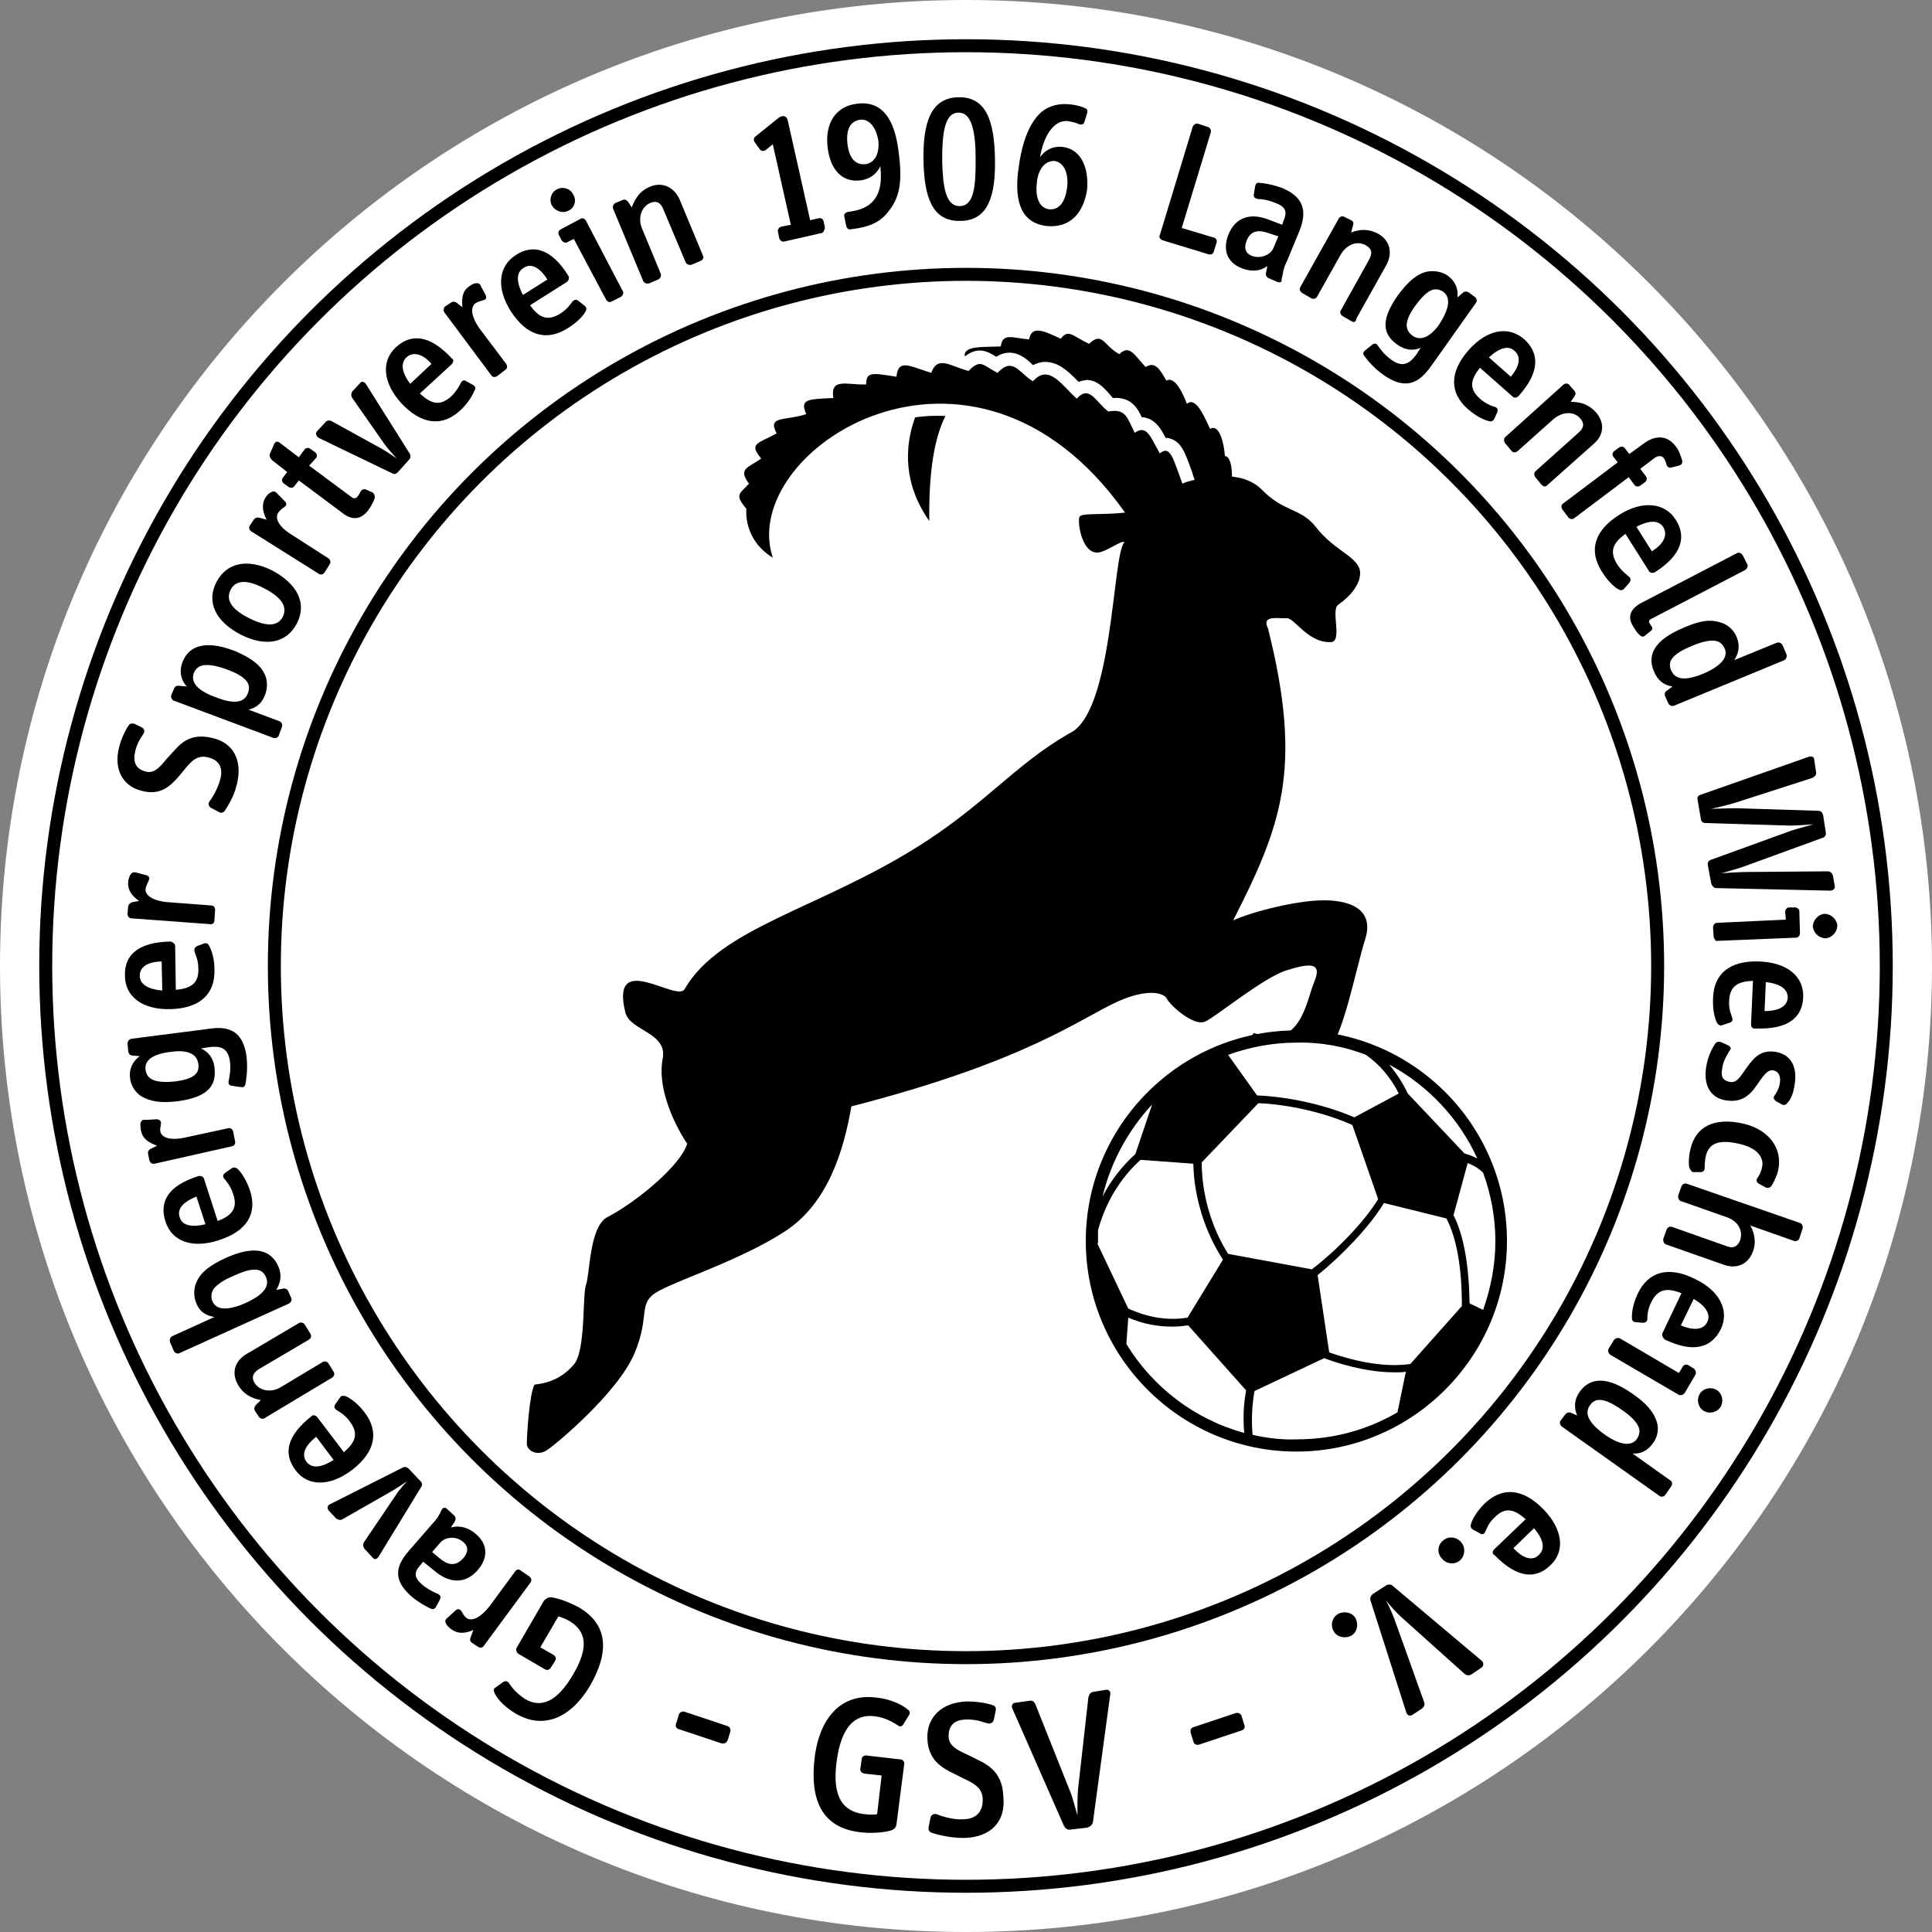 <?xml version="1.0" encoding="utf-8"?>
<!-- Generator: Adobe Illustrator 23.0.1, SVG Export Plug-In . SVG Version: 6.00 Build 0)  -->
<svg version="1.1" id="Ebene_1" xmlns="http://www.w3.org/2000/svg" xmlns:xlink="http://www.w3.org/1999/xlink" x="0px" y="0px"
	 width="300px" height="300px" viewBox="0 0 300 300" style="enable-background:new 0 0 300 300;" xml:space="preserve">
<rect x="0" y="0" width="300" height="300" fill="#808080" stroke="none"/>
<style type="text/css">
	.st0{clip-path:url(#SVGID_2_);fill:#FFFFFF;}
	.st1{clip-path:url(#SVGID_2_);fill:none;stroke:#000000;stroke-width:2.015;}
	.st2{clip-path:url(#SVGID_2_);}
</style>
<g>
	<defs>
		<rect id="SVGID_1_" width="300" height="300"/>
	</defs>
	<clipPath id="SVGID_2_">
		<use xlink:href="#SVGID_1_"  style="overflow:visible;"/>
	</clipPath>
	<path class="st0" d="M150,300c82.8,0,150-67.2,150-150S232.8,0,150,0S0,67.2,0,150S67.2,300,150,300"/>
	<path class="st0" d="M292.8,149.8C292.8,71,228.9,7.1,150.1,7.1S7.4,71,7.4,149.8s63.9,142.7,142.7,142.7S292.8,228.6,292.8,149.8"
		/>
	<circle class="st1" cx="150" cy="150" r="142.9"/>
	<circle class="st1" cx="150" cy="150" r="107.4"/>
	<path class="st2" d="M262.3,181.2c-0.1-0.4-0.1-1.6,0.2-2.8c0.8-3.4,3.6-5,8.3-3.9c3.8,0.9,6.1,3.8,5.3,7.3c-0.3,1.1-0.8,2-1,2.3
		c-0.3,0.4-0.6,0.4-0.9,0.3l-1.1-0.6c-0.3-0.2-0.5-0.5-0.2-0.9c0.2-0.3,0.5-0.7,0.7-1.6c0.4-1.6-0.8-3.1-3.6-3.7
		c-3-0.7-4.6-0.1-5.1,1.8c-0.2,0.8-0.2,1.7-0.2,2c0,0.4-0.3,0.6-0.6,0.6l-1.3,0C262.6,181.8,262.4,181.6,262.3,181.2"/>
	<path class="st2" d="M258.3,192.3l0.5-1.4c0.1-0.3,0.5-0.5,0.8-0.4l8.5,3c1,0.4,1.7,0.1,2.1-0.9c0.5-1.5-0.3-3-2.1-3.6l-7.1-2.5
		c-0.3-0.1-0.5-0.5-0.4-0.9l0.5-1.4c0.1-0.3,0.5-0.5,0.8-0.4l17.6,6.1c0.3,0.1,0.5,0.5,0.4,0.9l-0.5,1.5c-0.1,0.3-0.5,0.5-0.8,0.4
		l-6.8-2.4c0.7,1.3,0.9,2.7,0.4,4c-0.7,2-2.5,2.8-4.5,2.1l-9.1-3.2C258.3,193,258.2,192.6,258.3,192.3"/>
	<path class="st2" d="M265.1,205.3c0.5-1,0.1-2.3-2.1-3.6l-2,4.1C262.6,206.5,264.4,206.7,265.1,205.3 M258.2,206.9l2.9-6.1
		c-2.1-0.8-3.6-0.8-4.7,1.4c-0.6,1.2-0.6,2.2-0.6,2.7c-0.1,0.4-0.4,0.5-0.7,0.5l-1.2-0.1c-0.4-0.1-0.5-0.3-0.5-0.7
		c0-0.4,0-1.8,0.9-3.7c1.6-3.4,4.7-4.4,8.9-2.3c3.8,1.8,5.4,4.9,4,7.8c-1.4,2.8-4.1,3.8-8.7,1.6C258.1,207.6,258,207.2,258.2,206.9"
		/>
	<path class="st2" d="M263.9,216.5c0.5-0.9,1.7-1.2,2.6-0.7c0.9,0.5,1.2,1.7,0.7,2.6c-0.5,0.9-1.7,1.2-2.6,0.7
		C263.7,218.6,263.4,217.4,263.9,216.5 M249.8,209.4l0.8-1.3c0.2-0.3,0.6-0.4,0.9-0.3l9.2,5.4l0.6-1c0.2-0.3,0.6-0.4,0.9-0.2
		l0.8,0.5c0.3,0.2,0.4,0.6,0.3,0.9l-1.7,2.9c-0.2,0.3-0.6,0.4-0.9,0.3l-10.6-6.2C249.7,210.1,249.6,209.7,249.8,209.4"/>
	<path class="st2" d="M254.2,223.4c0.4-0.6,0.5-1.3,0.2-1.9c-0.3-0.7-1.1-1.6-2.6-2.6c-2.7-1.9-4.1-1.9-4.9-0.7
		c-0.9,1.2-0.3,2.7,2.2,4.5C251.6,224.5,253.4,224.6,254.2,223.4 M242.4,220.5l0.6-0.8c0.2-0.3,0.6-0.5,1-0.3l0.9,0.4
		c-0.5-1.2-0.5-2.4,0.4-3.7c1.5-2.1,4.1-2.6,8.3,0.4c2,1.4,3.2,2.7,3.7,4.4c0.3,1,0.1,2.3-0.7,3.3c-0.8,1.1-1.9,1.6-3.1,1.5l5.9,4.2
		c0.3,0.2,0.3,0.6,0.1,0.9l-0.9,1.3c-0.2,0.3-0.6,0.4-0.9,0.2l-15.2-10.8C242.2,221.2,242.1,220.8,242.4,220.5"/>
	<path class="st2" d="M239,241.4c0.8-0.8,0.9-2.1-0.8-4.1l-3.2,3.1C236.3,241.8,237.9,242.6,239,241.4 M232,240.6l4.9-4.7
		c-1.7-1.5-3.1-2-4.8-0.3c-1,0.9-1.3,1.9-1.5,2.3c-0.2,0.4-0.5,0.4-0.8,0.2l-1.1-0.6c-0.3-0.2-0.4-0.5-0.3-0.8
		c0.1-0.4,0.6-1.7,2.1-3.2c2.7-2.6,5.9-2.5,9.2,0.9c2.9,3,3.4,6.4,1.1,8.6c-2.2,2.2-5.1,2.2-8.7-1.5
		C231.7,241.3,231.7,240.9,232,240.6"/>
	<path class="st2" d="M224.1,239.2c0.8-0.7,2.1-0.6,2.8,0.3c0.7,0.8,0.6,2.1-0.2,2.8c-0.8,0.7-2.1,0.6-2.8-0.3
		C223.1,241.2,223.2,239.9,224.1,239.2"/>
	<path class="st2" d="M212.8,248.5c-0.1-0.4,0.1-0.8,0.4-1l2-1.3c0.3-0.2,0.8-0.2,1,0l13.9,11.7c0.3,0.3,0.3,0.7,0,1l-1.6,1.1
		c-0.4,0.2-0.7,0.2-1.1-0.1l-9.7-8.7c-0.7-0.6-1.7-1.7-2.5-2.7c0.6,1.1,1.2,2.5,1.5,3.4l4.4,12.3c0.2,0.4,0.1,0.8-0.3,1.1l-1.5,1
		c-0.4,0.2-0.7,0.1-0.9-0.3L212.8,248.5z"/>
	<path class="st2" d="M207.8,250.6c1-0.5,2.2-0.2,2.7,0.7c0.5,1,0.2,2.2-0.7,2.7c-1,0.5-2.2,0.2-2.7-0.7
		C206.5,252.3,206.9,251.1,207.8,250.6"/>
	<path class="st2" d="M86,248.1c1.1,0.2,2.6,0.8,3.9,1.5c4.6,2.7,4.7,7,1.7,12.2c-3,5-7.2,6.8-11.5,4.3c-2.2-1.3-3.1-2.7-3.3-3.2
		c-0.2-0.4-0.2-0.7,0.2-0.9l1.1-0.8c0.3-0.2,0.7-0.2,0.9,0.1c0.3,0.5,1.1,1.6,2.5,2.5c2.5,1.5,5,0.5,7.5-3.8
		c2.6-4.4,1.9-6.8-0.6-8.3c-0.7-0.4-1.3-0.6-1.7-0.7l-2.8,4.8L86,257c0.3,0.2,0.4,0.6,0.2,0.9l-0.7,1.1c-0.2,0.3-0.6,0.4-0.9,0.2
		l-4.1-2.4c-0.3-0.2-0.4-0.6-0.3-0.9l4.3-7.4C85,248.1,85.3,247.9,86,248.1"/>
	<path class="st2" d="M70.7,250.1c0.3-0.3,0.6-0.3,0.9,0c0.2,0.3,0.4,0.8,0.8,1.1c0.7,0.6,2.1,0.2,3.7-1.9l3.9-5.3
		c0.2-0.3,0.6-0.4,0.9-0.1l1.3,0.9c0.3,0.2,0.4,0.6,0.2,0.9l-7.3,9.9c-0.2,0.3-0.6,0.3-0.9,0.1l-0.9-0.6c-0.3-0.2-0.4-0.5-0.2-0.9
		l0.4-1.1c-1.1,0.5-2.3,0.7-3.4-0.1c-0.3-0.2-0.7-0.6-0.8-0.8c-0.3-0.5-0.1-0.8,0.2-1L70.7,250.1z"/>
	<path class="st2" d="M67.1,241l1.2,1c1.2,1,2.4,1.3,3.6,0c0.9-1,0.8-1.9,0.1-2.5c-1.2-1.1-2.9-0.8-3.6,0L67.1,241z M69.4,234.3
		l1.1,1c0.3,0.3,0.3,0.6,0.1,1l-0.6,0.9c1.4-0.4,2.8,0,4,1.1c1.8,1.6,1.8,3.7,0.1,5.6c-1.9,2.1-4.3,1.9-6.4,0.2l-2-1.6l-0.4,0.5
		c-1,1.1-1.1,1.9,0.3,3.1c1,0.8,1.9,1.2,2.4,1.4c0.4,0.2,0.5,0.5,0.3,0.9l-0.6,1.1c-0.2,0.4-0.5,0.4-0.8,0.3c-0.4-0.2-1.7-0.8-3-1.9
		c-2.6-2.3-2.8-4.4-0.4-7.1l3.3-3.8c0.4-0.5,1-1,1.4-1.8l0.4-0.8C68.8,234.1,69.1,234,69.4,234.3"/>
	<path class="st2" d="M62.5,227.9c0.3-0.2,0.7-0.1,1,0.2l1.8,1.9c0.3,0.3,0.3,0.6,0.1,0.9l-6.6,10.8c-0.3,0.5-0.7,0.5-0.9,0.2
		l-1.3-1.4c-0.2-0.3-0.3-0.6-0.1-1l5-7.4c0.5-0.8,1.7-2.1,1.7-2.1s-1.4,1-2.3,1.5l-7.7,4.4c-0.3,0.2-0.7,0.1-1-0.1l-1.2-1.3
		c-0.2-0.3-0.2-0.7,0.2-0.9L62.5,227.9z"/>
	<path class="st2" d="M47.6,227c0.7,0.9,2,1.1,4.2-0.3l-2.7-3.6C47.7,224.2,46.6,225.7,47.6,227 M49.3,220.1l4.1,5.4
		c1.7-1.5,2.4-2.8,0.9-4.8c-0.8-1.1-1.7-1.5-2.1-1.8c-0.4-0.3-0.3-0.6-0.1-0.9l0.7-1c0.2-0.3,0.5-0.3,0.9-0.2
		c0.4,0.2,1.6,0.8,2.9,2.5c2.3,3,1.7,6.2-2,9c-3.3,2.5-6.8,2.6-8.7,0c-1.9-2.5-1.5-5.3,2.6-8.5C48.7,219.7,49.1,219.8,49.3,220.1"/>
	<path class="st2" d="M47.4,205.8l0.8,1.3c0.2,0.3,0.1,0.7-0.2,0.9l-7.8,4.6c-0.9,0.6-1.2,1.2-0.7,2.1c0.8,1.3,2.6,1.6,4.1,0.7
		l6.5-3.9c0.3-0.2,0.7-0.1,0.9,0.2l0.8,1.3c0.2,0.3,0.1,0.7-0.2,0.9l-10.5,6.3c-0.3,0.2-0.7,0.1-0.9-0.2l-0.6-0.9
		c-0.2-0.4-0.1-0.6,0.1-0.9l0.8-0.8c-1.7-0.3-2.8-1.1-3.5-2.3c-1.1-1.8-0.6-3.7,1.2-4.8l8.3-4.9C46.8,205.3,47.2,205.4,47.4,205.8"
		/>
	<path class="st2" d="M33.2,200.1c-0.4,0.6-0.5,1.3-0.2,2c0.6,1.3,2.3,1.5,5.2,0.2c2.8-1.3,3.7-2.6,3.1-4c-0.6-1.4-2-1.6-5-0.2
		C34.6,198.8,33.7,199.5,33.2,200.1 M43.2,196.6c0.6,1.4,0.4,2.5-0.3,3.7l1-0.2c0.4-0.1,0.8,0.1,0.9,0.5l0.4,0.9
		c0.2,0.3,0,0.7-0.3,0.9l-17,7.7c-0.3,0.2-0.7,0-0.9-0.3l-0.6-1.4c-0.1-0.3,0-0.7,0.3-0.9l6.6-3c-1.3-0.2-2.3-0.8-2.8-2.1
		c-0.5-1.1-0.4-2.4,0-3.3c0.7-1.6,2.1-2.6,4.4-3.7C39.7,193.2,42.1,194.2,43.2,196.6"/>
	<path class="st2" d="M27.9,189c0.3,1.1,1.5,1.7,4,1.1l-1.4-4.3C28.8,186.5,27.4,187.5,27.9,189 M31.7,183.1l2.1,6.5
		c2.1-0.8,3.2-1.9,2.4-4.2c-0.4-1.3-1.1-2-1.4-2.4c-0.3-0.4-0.1-0.7,0.2-0.9l1-0.7c0.3-0.2,0.6-0.1,0.9,0.1c0.3,0.3,1.2,1.3,1.9,3.3
		c1.2,3.6-0.4,6.4-4.9,7.8c-4,1.3-7.2,0.2-8.2-2.9c-1-3,0.3-5.6,5.2-7.1C31.3,182.6,31.6,182.7,31.7,183.1"/>
	<path class="st2" d="M24.3,173.8c0.4,0,0.7,0.2,0.7,0.6c0,0.4-0.2,0.8-0.1,1.3c0.2,0.9,1.4,1.5,4,0.9l6.5-1.4
		c0.4-0.1,0.7,0.1,0.8,0.5l0.3,1.5c0.1,0.4-0.1,0.7-0.5,0.8l-12,2.7c-0.4,0.1-0.7-0.2-0.8-0.5l-0.2-1c-0.1-0.3,0.1-0.7,0.4-0.8
		l1-0.5c-1.1-0.4-2.2-0.9-2.5-2.3c-0.1-0.4-0.1-0.9-0.1-1.1c0.1-0.5,0.4-0.7,0.8-0.6L24.3,173.8z"/>
	<path class="st2" d="M21.7,151.5c0,1.1,0.9,2.1,3.5,2.3l-0.1-4.5C23.4,149.3,21.7,149.9,21.7,151.5 M27.2,146.9l0.1,6.8
		c2.2-0.2,3.6-0.9,3.5-3.3c0-1.4-0.5-2.2-0.6-2.7c-0.1-0.4,0.1-0.6,0.4-0.8l1.1-0.4c0.4-0.1,0.6,0,0.8,0.4c0.2,0.4,0.8,1.6,0.8,3.7
		c0.1,3.8-2.3,6-6.9,6.1c-4.2,0.1-7-1.9-7-5.2c-0.1-3.1,1.9-5.2,7.1-5.3C26.9,146.3,27.2,146.6,27.2,146.9"/>
	<path class="st2" d="M22.7,135.9c0.4,0.1,0.6,0.4,0.4,0.8c-0.1,0.3-0.4,0.8-0.5,1.3c-0.1,0.9,0.9,1.9,3.6,2.1l6.6,0.5
		c0.4,0,0.6,0.3,0.6,0.7l-0.1,1.6c0,0.4-0.3,0.7-0.7,0.6l-12.2-0.9c-0.4,0-0.6-0.4-0.6-0.7l0.1-1.1c0-0.3,0.3-0.6,0.6-0.7l1.1-0.2
		c-1-0.7-1.8-1.6-1.7-2.9c0-0.4,0.2-0.9,0.3-1.1c0.3-0.5,0.6-0.5,1-0.4L22.7,135.9z"/>
	<path class="st2" d="M36.8,121.7c-0.5,2.2-1.6,3.7-1.9,4.2c-0.2,0.3-0.6,0.4-0.9,0.2l-1.3-0.7c-0.3-0.2-0.4-0.6-0.2-0.9
		c0.3-0.4,1.3-1.9,1.7-3.5c0.5-1.8-0.2-3-1.9-3.4c-1.6-0.4-2.5,0.5-3.5,1.7l-0.9,1.1c-1.4,1.6-2.9,3.2-5.9,2.4
		c-2.9-0.7-4.4-3.3-3.5-6.8c0.4-1.6,1.2-3,1.5-3.4c0.2-0.3,0.6-0.3,0.9-0.2l1.2,0.6c0.3,0.2,0.4,0.5,0.2,0.9
		c-0.3,0.5-0.9,1.2-1.3,2.7c-0.4,1.8,0.1,2.8,1.6,3.2c1.4,0.4,2.3-0.8,3.4-2.1l1.1-1.2c1.4-1.6,3-2.6,5.9-1.9
		C36.1,115.3,37.7,117.9,36.8,121.7"/>
	<path class="st2" d="M31.6,103.3c-0.7,0.1-1.2,0.5-1.5,1.2c-0.6,1.6,0.9,2.9,3.5,3.8c2.8,1.1,4.4,0.8,4.9-0.7
		c0.6-1.5-0.4-2.6-3.4-3.7C33.4,103.3,32.4,103.2,31.6,103.3 M41.1,104.7c0.4,0.8,0.5,1.9,0.1,3.1c-0.5,1.4-1.4,2.1-2.6,2.4l4.8,1.8
		c0.3,0.1,0.5,0.5,0.4,0.8l-0.5,1.4c-0.1,0.3-0.5,0.5-0.8,0.4l-15.5-5.8c-0.3-0.1-0.5-0.5-0.4-0.9l0.4-0.9c0.1-0.4,0.5-0.6,0.9-0.5
		l1.1,0.1c-0.9-1-1.2-2.3-0.7-3.7c0.4-1.1,1.2-2.1,2.5-2.5c1.4-0.4,3.1-0.3,5.7,0.7C38.6,102,40.4,103.1,41.1,104.7"/>
	<path class="st2" d="M35.8,91.6c-0.7,1.4-0.1,2.9,2.9,4.4c3,1.5,4.5,1.1,5.2-0.2c0.7-1.4,0.1-2.9-2.8-4.4
		C38.1,89.8,36.5,90.2,35.8,91.6 M46.1,96.8c-1.6,3.1-4.9,3.7-8.8,1.7c-3.8-2-5.3-5-3.7-8.1c1.6-3.1,4.9-3.7,8.7-1.8
		C46.2,90.7,47.7,93.7,46.1,96.8"/>
	<path class="st2" d="M44.2,77.8c0.3,0.3,0.4,0.6,0,0.9c-0.3,0.2-0.7,0.5-1,0.9c-0.5,0.8-0.1,2.1,2.2,3.5l5.6,3.6
		c0.3,0.2,0.4,0.6,0.2,0.9l-0.8,1.3c-0.2,0.3-0.6,0.4-0.9,0.2L39,82.5c-0.3-0.2-0.4-0.6-0.2-0.9l0.6-0.9c0.2-0.3,0.5-0.4,0.9-0.3
		l1.1,0.3c-0.5-1-0.9-2.2-0.2-3.4c0.2-0.3,0.5-0.7,0.8-0.8c0.4-0.3,0.8-0.2,1,0.1L44.2,77.8z"/>
	<path class="st2" d="M58.2,77.3c-0.1,0.3-0.4,1.1-1,1.9c-1.2,1.6-2.6,1.6-4.1,0.4l-6.7-5l-0.7,0.9c-0.2,0.3-0.6,0.3-0.9,0.1
		l-0.7-0.5c-0.3-0.2-0.4-0.6-0.2-0.9l0.7-0.9l-2.3-1.8c-0.3-0.3-0.5-0.6-0.4-1l0.6-1.4c0.2-0.5,0.5-0.7,1-0.3l2.9,2.2l0.9-1.2
		c0.2-0.3,0.6-0.3,0.9-0.1l0.7,0.5c0.3,0.2,0.4,0.6,0.2,0.9L48,72.3l6.6,4.9c0.4,0.3,0.7,0.2,1-0.2c0.2-0.3,0.3-0.5,0.4-0.7
		c0.2-0.3,0.5-0.4,0.8-0.3l1.1,0.5C58.1,76.7,58.2,76.9,58.2,77.3"/>
	<path class="st2" d="M63.6,70.4c0.2,0.3,0.2,0.7-0.1,1l-1.7,1.9c-0.3,0.3-0.5,0.4-0.9,0.2l-11.4-5.5C49,67.6,49,67.3,49.2,67
		l1.3-1.4c0.2-0.3,0.6-0.4,1-0.2l7.8,4.3c0.9,0.5,2.3,1.5,2.3,1.5s-1.2-1.3-1.8-2.1l-5.1-7.3c-0.2-0.3-0.2-0.7,0-1l1.2-1.3
		c0.2-0.3,0.6-0.3,0.9,0.1L63.6,70.4z"/>
	<path class="st2" d="M63.1,55.5c-0.8,0.8-0.9,2.1,0.6,4.1l3.3-3.1C65.9,55.2,64.3,54.4,63.1,55.5 M70.2,56.5l-5,4.6
		c1.6,1.5,3,2.1,4.8,0.5c1-0.9,1.4-1.9,1.6-2.2c0.2-0.4,0.6-0.4,0.8-0.2l1.1,0.6c0.3,0.2,0.4,0.5,0.2,0.8c-0.2,0.4-0.7,1.7-2.2,3.1
		c-2.8,2.6-6,2.3-9.2-1.1c-2.8-3.1-3.2-6.5-0.8-8.7c2.3-2.1,5.2-2,8.7,1.8C70.5,55.8,70.4,56.2,70.2,56.5"/>
	<path class="st2" d="M75.4,45.8c0.2,0.4,0.1,0.7-0.3,0.8c-0.3,0.1-0.8,0.2-1.3,0.5c-0.7,0.6-0.8,1.9,0.8,4.1l4,5.3
		c0.2,0.3,0.2,0.7-0.1,0.9l-1.3,1c-0.3,0.2-0.7,0.2-0.9-0.1L69,48.5c-0.2-0.3-0.1-0.7,0.1-0.9l0.9-0.6c0.3-0.2,0.6-0.2,0.9,0
		l0.9,0.7c-0.1-1.2-0.1-2.4,1-3.2c0.3-0.2,0.7-0.5,1-0.5c0.5-0.1,0.8,0.1,0.9,0.5L75.4,45.8z"/>
	<path class="st2" d="M81.3,41.6c-1,0.6-1.3,1.9-0.1,4.2l3.8-2.4C84,41.8,82.6,40.7,81.3,41.6 M88,43.8l-5.7,3.6
		c1.3,1.8,2.6,2.6,4.7,1.3c1.1-0.7,1.7-1.6,1.9-1.9c0.3-0.3,0.6-0.3,0.9-0.1l1,0.8c0.3,0.2,0.3,0.6,0.1,0.9c-0.2,0.4-1,1.5-2.8,2.6
		c-3.2,2-6.3,1.2-8.8-2.7c-2.2-3.5-2-6.9,0.8-8.7c2.6-1.7,5.5-1.1,8.2,3.3C88.4,43.2,88.3,43.6,88,43.8"/>
	<path class="st2" d="M96.4,46.1l-1.4,0.7c-0.3,0.2-0.7,0.1-0.9-0.3l-5-9.4l-1,0.5c-0.3,0.2-0.7,0-0.9-0.3l-0.4-0.8
		c-0.2-0.3-0.1-0.7,0.3-0.9l3-1.6c0.3-0.2,0.7-0.1,0.9,0.3l5.7,10.9C96.9,45.5,96.7,45.9,96.4,46.1 M88.3,32.7
		c-0.9,0.5-2.1,0.1-2.6-0.8c-0.5-0.9-0.1-2.1,0.8-2.5c0.9-0.5,2.1-0.1,2.5,0.8C89.6,31.1,89.2,32.3,88.3,32.7"/>
	<path class="st2" d="M108.8,40.5l-1.4,0.6c-0.3,0.1-0.7,0-0.9-0.3l-3.5-8.3c-0.4-1-1-1.4-2-1c-1.4,0.6-2,2.3-1.3,4l2.9,7
		c0.1,0.3,0,0.7-0.4,0.9l-1.4,0.6c-0.3,0.1-0.7,0-0.9-0.3l-4.7-11.3c-0.1-0.3,0-0.7,0.4-0.9l1-0.4c0.4-0.2,0.6-0.1,0.9,0.2l0.6,0.9
		c0.6-1.6,1.4-2.6,2.8-3.2c1.9-0.8,3.7,0,4.6,1.9l3.7,8.9C109.3,40,109.1,40.4,108.8,40.5"/>
	<path class="st2" d="M127.5,36.2l-5.7,1.3c-0.4,0.1-0.7-0.2-0.8-0.5l-0.2-1c-0.1-0.4,0.2-0.7,0.5-0.8l1.5-0.3l-2.8-12.5l-1.1,0.9
		c-0.3,0.2-0.7,0.2-0.9-0.1l-0.8-1.1c-0.2-0.3-0.2-0.7,0.1-0.9l3.6-2.9c0.5-0.4,1.2-0.4,1.4,0.3l3.5,15.6l1.3-0.3
		c0.4-0.1,0.7,0.1,0.8,0.5l0.2,1C128,35.8,127.8,36.2,127.5,36.2"/>
	<path class="st2" d="M133.5,18.6c-1.3,0.2-2.2,1.3-1.9,3.8c0.3,2.5,1.5,3.2,2.7,3.1c1.2-0.1,2.3-1.2,2.1-3.6
		C136,19.5,134.8,18.4,133.5,18.6 M137.9,32.9c-1.3,1.7-3.1,2.4-5.8,2.7c-0.4,0.1-0.6-0.2-0.7-0.5l-0.3-1.5
		c-0.1-0.4,0.2-0.6,0.6-0.7c1.6-0.2,2.8-0.6,3.7-1.5c1.1-1.1,1.6-2.7,1.3-5.6c-0.6,1.3-1.7,2-3,2.2c-3,0.4-4.8-1.7-5.2-5.2
		c-0.4-3.6,1.2-6.3,4.6-6.7c4-0.5,5.8,2.6,6.4,7.2C140.2,28.3,139.7,30.7,137.9,32.9"/>
	<path class="st2" d="M148.8,17.5c-2.2,0-2.5,3.5-2.5,7.4c0.1,4,0.5,7.1,2.7,7.1c2.3,0,2.5-3.2,2.5-7.2
		C151.5,20.8,151,17.4,148.8,17.5 M149.1,34.3c-4.4,0.1-5.6-3.8-5.7-9.4c-0.1-5.8,1.1-9.7,5.4-9.8c4.4-0.1,5.6,3.8,5.7,9.6
		C154.6,30.3,153.5,34.3,149.1,34.3"/>
	<path class="st2" d="M163.8,25c-1.3-0.1-2.6,1-2.8,3.4c-0.3,2.6,0.6,4,2,4.1c1.3,0.1,2.4-0.9,2.7-3.4C166,26.6,165,25.2,163.8,25
		 M162.6,35.1c-3.9-0.4-5.1-3.6-4.5-8.5c0.5-4.2,1.6-7.4,3.6-9.2c1.1-0.9,2.6-1.4,4.4-1.2c1.1,0.1,2,0.4,2.4,0.6
		c0.4,0.2,0.4,0.4,0.3,0.8l-0.4,1.3c-0.1,0.4-0.4,0.5-0.8,0.4c-0.4-0.2-1.1-0.4-1.8-0.5c-2-0.2-3.7,2-4.3,5.6
		c0.8-1.1,1.9-1.7,3.4-1.6c3,0.3,4.2,3.3,3.9,6.7C168.2,33.2,166.1,35.4,162.6,35.1"/>
	<path class="st2" d="M187.7,39.5l-7.2-2.2c-0.3-0.1-0.6-0.5-0.4-0.8l5.1-16.8c0.1-0.3,0.5-0.6,0.8-0.5l1.5,0.5
		c0.4,0.1,0.6,0.5,0.5,0.9l-4.5,14.8l5,1.5c0.4,0.1,0.5,0.5,0.4,0.8l-0.4,1.3C188.4,39.4,188.1,39.6,187.7,39.5"/>
	<path class="st2" d="M198.5,36.7l-1.5-0.5c-1.5-0.5-2.7-0.5-3.4,1.1c-0.5,1.2-0.2,2,0.7,2.4c1.5,0.6,3-0.2,3.4-1.1L198.5,36.7z
		 M198.4,43.8l-1.4-0.6c-0.4-0.2-0.5-0.5-0.4-0.9l0.2-1c-1.2,0.9-2.7,0.9-4.1,0.3c-2.2-0.9-2.9-2.9-1.9-5.3c1.1-2.6,3.4-3.2,5.9-2.3
		l2.4,0.9l0.2-0.6c0.6-1.4,0.4-2.2-1.3-2.8c-1.2-0.5-2.2-0.6-2.7-0.6c-0.4-0.1-0.7-0.3-0.6-0.7l0.2-1.3c0.1-0.4,0.3-0.6,0.7-0.5
		c0.4,0,1.9,0.2,3.5,0.8c3.1,1.3,4,3.3,2.7,6.6l-1.9,4.6c-0.3,0.6-0.6,1.3-0.7,2.1l-0.2,0.9C199.1,43.8,198.8,43.9,198.4,43.8"/>
	<path class="st2" d="M209.9,49.9l-1.4-0.8c-0.3-0.2-0.5-0.6-0.3-0.9l4.4-7.9c0.5-1,0.5-1.6-0.5-2.2c-1.4-0.8-3-0.1-3.9,1.4
		l-3.7,6.6c-0.2,0.3-0.6,0.4-0.9,0.2l-1.4-0.8c-0.3-0.2-0.5-0.6-0.3-0.9l6-10.7c0.2-0.3,0.6-0.4,0.9-0.2l1,0.5
		c0.4,0.2,0.4,0.5,0.3,0.8l-0.3,1.1c1.6-0.6,2.9-0.5,4.2,0.2c1.8,1,2.3,2.9,1.3,4.8l-4.7,8.4C210.6,50,210.2,50.1,209.9,49.9"/>
	<path class="st2" d="M224.1,45.3c-0.6-0.4-1.3-0.5-1.9-0.2c-0.7,0.3-1.5,1.1-2.6,2.6c-1.5,2.2-1.5,3.5-0.3,4.4
		c1.2,0.9,2.7,0.3,4.1-1.6C225.1,47.9,225.3,46.2,224.1,45.3 M214.8,58.2c-1.7-1.2-2.7-2.6-3-3c-0.2-0.3-0.1-0.6,0.2-0.8l1.1-0.9
		c0.3-0.2,0.6-0.2,0.8,0.1c0.3,0.4,1,1.5,2.2,2.3c1.8,1.3,2.9,0.4,3.8-0.8l0.7-1.1c-1.1,0.5-2.3,0.4-3.5-0.4c-2.2-1.5-3-3.6,0-7.8
		c1.5-2,2.8-3.2,4.4-3.6c1-0.2,2.3-0.1,3.3,0.6c1.1,0.8,1.7,2,1.5,3.4l0.8-0.7c0.3-0.3,0.7-0.3,1.1,0l0.8,0.6
		c0.3,0.2,0.4,0.6,0.2,0.9l-6.8,9.6C220.9,58.7,218.9,61.1,214.8,58.2"/>
	<path class="st2" d="M22.6,166.1c0.1,0.8,0.5,1.3,1.2,1.6c0.7,0.3,1.9,0.4,3.6,0.2c2.7-0.4,3.6-1.2,3.4-2.7c-0.2-1.5-1.6-2.2-4-1.9
		C23.8,163.6,22.4,164.6,22.6,166.1 M38.3,164.2c0.2,2-0.1,3.7-0.2,4.2c-0.1,0.3-0.3,0.5-0.7,0.4l-1.4-0.2c-0.3,0-0.6-0.3-0.5-0.7
		c0.1-0.6,0.4-1.8,0.2-3.1c-0.3-2.2-1.6-2.4-3.2-2.2l-1.3,0.2c1.1,0.5,1.9,1.4,2.1,2.9c0.3,2.6-0.6,4.6-5.7,5.3
		c-2.5,0.3-4.2,0.1-5.7-0.8c-0.8-0.5-1.6-1.6-1.7-2.8c-0.2-1.4,0.4-2.6,1.5-3.4l-1.1-0.1c-0.4,0-0.7-0.3-0.7-0.8l-0.1-1
		c0-0.4,0.2-0.7,0.6-0.8l11.7-1.5C34.6,159.4,37.7,159.3,38.3,164.2"/>
	<path class="st2" d="M235.2,54.5c-0.8-0.8-2.2-0.7-4,1l3.4,3C235.7,57.2,236.4,55.6,235.2,54.5 M234.9,61.6l-5.1-4.5
		c-1.4,1.8-1.8,3.2,0,4.8c1,0.9,2,1.2,2.4,1.3c0.4,0.2,0.4,0.5,0.3,0.8l-0.5,1.1c-0.2,0.3-0.5,0.4-0.8,0.3c-0.4-0.1-1.7-0.5-3.3-1.9
		c-2.8-2.5-2.9-5.7,0.2-9.2c2.8-3.1,6.1-3.8,8.6-1.6c2.3,2.1,2.5,5-0.9,8.8C235.5,61.8,235.1,61.8,234.9,61.6"/>
	<path class="st2" d="M239.4,75.3l-1-1.2c-0.2-0.3-0.2-0.7,0-0.9l6.7-6c0.8-0.7,1-1.4,0.3-2.2c-1-1.2-2.8-1.1-4.2,0.1l-5.6,5
		c-0.3,0.2-0.7,0.2-0.9-0.1l-1-1.2c-0.2-0.3-0.2-0.7,0-0.9l9.1-8.2c0.3-0.2,0.7-0.2,0.9,0.1l0.7,0.8c0.3,0.3,0.3,0.6,0.1,0.9
		l-0.6,0.9c1.7,0,2.9,0.5,3.9,1.6c1.4,1.6,1.3,3.5-0.3,4.9l-7.2,6.4C240.1,75.6,239.7,75.6,239.4,75.3"/>
	<path class="st2" d="M259.5,72.6c-0.3,0.1-0.6-0.1-0.7-0.4c-0.1-0.3-0.2-0.7-0.4-1c-0.3-0.4-0.8-0.6-1.6,0l-2.1,1.6l0.9,1.2
		c0.2,0.3,0.1,0.7-0.2,0.9l-0.7,0.5c-0.3,0.2-0.7,0.2-0.9-0.1l-0.9-1.2l-8.5,6.4c-0.3,0.2-0.7,0.1-0.9-0.2l-0.9-1.2
		c-0.2-0.3-0.2-0.7,0.1-0.9l8.5-6.4l-0.7-0.9c-0.2-0.3-0.1-0.7,0.2-0.9l0.7-0.5c0.3-0.2,0.7-0.2,0.9,0.1l0.7,0.9l2.2-1.6
		c2-1.5,3.8-1.2,5,0.4c0.5,0.6,0.8,1.5,1,2.2c0.1,0.4-0.1,0.7-0.5,0.8L259.5,72.6z"/>
	<path class="st2" d="M258.3,81.9c-0.6-1-1.9-1.3-4.2-0.1l2.4,3.8C258,84.7,259.1,83.3,258.3,81.9 M256,88.6l-3.6-5.7
		c-1.8,1.3-2.6,2.6-1.3,4.7c0.7,1.1,1.6,1.7,1.9,2c0.3,0.3,0.2,0.6,0,0.9l-0.8,0.9c-0.2,0.3-0.6,0.3-0.9,0.1c-0.4-0.2-1.5-1-2.6-2.8
		c-2-3.2-1.2-6.3,2.8-8.8c3.5-2.2,7-1.9,8.7,0.8c1.7,2.6,1,5.5-3.3,8.2C256.6,89,256.2,89,256,88.6"/>
	<path class="st2" d="M254.6,98.6c-0.3-0.2-0.7-0.8-1.1-1.5c-0.8-1.4-0.3-2.6,1.4-3.5l14.8-7.7c0.3-0.2,0.7,0,0.9,0.3l0.7,1.4
		c0.2,0.3,0,0.7-0.3,0.9L256.6,96c-0.5,0.2-0.6,0.4-0.5,0.7c0.1,0.2,0.2,0.3,0.3,0.5c0.3,0.3,0.2,0.6-0.1,0.8l-1,0.8
		C255.1,98.9,254.9,98.9,254.6,98.6"/>
	<path class="st2" d="M267.8,100.7c-0.3-0.7-0.8-1.1-1.5-1.2c-0.8-0.1-1.9,0.1-3.6,0.8c-3.1,1.3-3.8,2.4-3.2,3.8
		c0.6,1.4,2.1,1.7,5,0.5C267.3,103.4,268.4,102,267.8,100.7 M259,109.1l-0.4-0.9c-0.2-0.4-0.1-0.8,0.3-1l0.8-0.6
		c-1.3-0.2-2.3-0.9-2.9-2.4c-1-2.4-0.1-4.8,4.8-6.8c2.3-1,4-1.3,5.7-0.7c1,0.3,2,1.2,2.4,2.3c0.5,1.3,0.3,2.4-0.4,3.5l6.6-2.7
		c0.3-0.1,0.7,0,0.9,0.4l0.6,1.4c0.1,0.3,0,0.7-0.3,0.9l-17.2,7.1C259.5,109.7,259.2,109.5,259,109.1"/>
	<path class="st2" d="M266.5,137.9c-0.4,0-0.7-0.4-0.8-0.8l-0.5-2.7c-0.1-0.4,0.1-0.8,0.5-0.9l12.4-4.5c0.9-0.3,3.5-1,3.5-1
		s-2.6,0.2-3.6,0.2l-13.2-0.4c-0.4,0-0.7-0.3-0.7-0.7l-0.5-2.9c-0.1-0.4,0.1-0.7,0.5-0.8l16.8-5.9c0.4-0.1,0.8,0,0.8,0.4l0.3,2
		c0.1,0.4-0.2,0.7-0.6,0.9l-11.8,3.8c-1.2,0.4-3.9,1-3.9,1s2.8-0.1,4-0.1l12.6,0.4c0.5,0,0.7,0.3,0.8,0.7l0.4,2.6
		c0.1,0.4-0.1,0.8-0.5,0.9l-11.8,4.3c-1.3,0.5-3.9,1.2-3.9,1.2s2.7-0.2,4-0.2l12.5-0.1c0.4,0,0.7,0.3,0.8,0.6l0.3,1.7
		c0.1,0.4-0.3,0.7-0.7,0.7L266.5,137.9z"/>
	<path class="st2" d="M281.5,143.9c0-1,0.8-1.9,1.8-2c1,0,1.9,0.8,2,1.8c0,1-0.8,1.9-1.8,2C282.5,145.7,281.6,144.9,281.5,143.9
		 M266.1,145.5l-0.1-1.5c0-0.4,0.3-0.7,0.6-0.7l10.7-0.5l-0.1-1.2c0-0.4,0.3-0.7,0.6-0.7l0.9,0c0.4,0,0.7,0.3,0.7,0.6l0.1,3.4
		c0,0.4-0.3,0.7-0.6,0.7l-12.3,0.5C266.5,146.2,266.2,145.9,266.1,145.5"/>
	<path class="st2" d="M277.6,154.9c0-1.1-0.8-2.1-3.4-2.4l-0.2,4.5C275.8,157,277.5,156.5,277.6,154.9 M271.9,159.1l0.3-6.8
		c-2.2,0.1-3.6,0.7-3.7,3.1c-0.1,1.4,0.4,2.3,0.5,2.7c0.1,0.4-0.1,0.6-0.4,0.7l-1.2,0.4c-0.4,0.1-0.6-0.1-0.8-0.4
		c-0.2-0.4-0.7-1.7-0.6-3.8c0.1-3.8,2.6-5.9,7.3-5.7c4.2,0.2,6.8,2.3,6.7,5.5c-0.1,3.1-2.2,5.1-7.4,4.9
		C272.2,159.8,271.9,159.5,271.9,159.1"/>
	<path class="st2" d="M264.9,165.9c0.3-2.1,1.1-3.3,1.4-3.8c0.2-0.3,0.5-0.4,0.9-0.3l1.1,0.5c0.4,0.2,0.6,0.5,0.3,0.8
		c-0.4,0.7-1.1,1.7-1.2,3c-0.2,1.2,0.2,1.7,1.2,1.9c1.1,0.2,1.6-0.8,2.4-1.9c1-1.4,2.1-3.1,4.5-2.8c2.4,0.3,3.6,2.1,3.2,4.9
		c-0.2,1.8-0.8,2.7-1.1,3c-0.2,0.3-0.5,0.5-0.9,0.3l-0.9-0.5c-0.3-0.2-0.5-0.5-0.3-0.8c0.2-0.3,0.8-1.1,0.9-2.2
		c0.1-1-0.3-1.7-1.1-1.8c-0.9-0.1-1.5,0.9-2.3,2c-1,1.5-2.2,3-4.7,2.7C266,170.7,264.5,169,264.9,165.9"/>
	<path class="st2" d="M112,270.7l-6.6-2.2c-0.4-0.1-0.6-0.5-0.4-0.9l0.4-1.3c0.1-0.4,0.5-0.6,0.9-0.5l6.6,2.2
		c0.4,0.1,0.6,0.5,0.5,0.9l-0.4,1.3C112.8,270.7,112.4,270.8,112,270.7"/>
	<path class="st2" d="M138.1,284.3c-1.2,0.3-3,0.4-4.6,0.2c-5.8-0.7-7.8-4.9-7-11.6c0.8-6.4,4.3-10,9.6-9.3c2.7,0.3,4.3,1.4,4.8,1.8
		c0.4,0.3,0.5,0.6,0.2,1l-0.8,1.3c-0.2,0.4-0.6,0.5-0.9,0.2c-0.5-0.3-1.8-1.2-3.6-1.4c-3.1-0.4-5.2,1.7-5.9,7.1
		c-0.7,5.5,1,7.7,4.3,8.1c0.9,0.1,1.6,0.1,2,0l0.7-6l-2.7-0.3c-0.4-0.1-0.7-0.4-0.6-0.8l0.2-1.4c0-0.4,0.4-0.7,0.8-0.6l5.2,0.6
		c0.4,0,0.7,0.4,0.6,0.8l-1.2,9.3C139.1,283.8,138.9,284.1,138.1,284.3"/>
	<path class="st2" d="M149.7,285.4c-2.4,0-4.4-0.6-5-0.8c-0.4-0.1-0.6-0.5-0.5-0.9l0.3-1.5c0.1-0.4,0.5-0.6,0.9-0.5
		c0.5,0.2,2.4,0.9,4.1,0.8c2,0,3.1-1.1,3.1-3c0-1.8-1.2-2.5-2.9-3.3l-1.4-0.7c-2.1-1-4.2-2.2-4.3-5.6c-0.1-3.3,2.3-5.6,6.2-5.7
		c1.9,0,3.5,0.4,4,0.6c0.4,0.1,0.5,0.5,0.4,0.9l-0.3,1.4c-0.1,0.4-0.5,0.6-0.9,0.5c-0.6-0.1-1.5-0.6-3.2-0.6c-2,0-2.9,0.9-2.9,2.6
		c0,1.6,1.5,2.2,3.2,3l1.6,0.8c2.1,1,3.6,2.5,3.7,5.6C156.2,282.8,153.9,285.3,149.7,285.4"/>
	<path class="st2" d="M169.7,283c-0.1,0.4-0.5,0.7-0.9,0.8l-2.6,0.3c-0.4,0.1-0.8-0.2-1-0.6l-8-18.2c-0.2-0.4,0-0.9,0.5-0.9l2.1-0.3
		c0.5-0.1,0.8,0.1,1,0.6l5.3,13.3c0.4,0.9,0.8,2.5,1.2,3.9c0-1.4,0-3.1,0.1-4.1l1.6-14.2c0.1-0.5,0.3-0.8,0.8-0.9l1.9-0.3
		c0.5-0.1,0.8,0.3,0.7,0.7L169.7,283z"/>
	<path class="st2" d="M192.8,268.7l-6.6,2.2c-0.4,0.1-0.8,0-0.9-0.5l-0.4-1.3c-0.1-0.4,0-0.8,0.4-0.9l6.6-2.2
		c0.4-0.1,0.8,0.1,0.9,0.5l0.4,1.3C193.4,268.2,193.2,268.6,192.8,268.7"/>
	<path class="st2" d="M205.6,139.8c-4.2,0-10.9,1.7-14.1,3.1c7.4-14.6,10.9-23.4,5.4-45.3c-1.1-2.2,1.7-1.5,2.9-1.6
		c1.2-0.1,3.3,3.9,6.9,3.7c1.8-0.1-0.1-5,1.1-5.8c2-1.4,3.4-3.2,3.4-4.9c0-2.5-3.9-3.3-6.9-7.2c-2.4-3-4.9-2.2-8.4-5.8
		c-1.2-1.2-2.8-1.8-4.6-2c0-1.3-0.2-3.1-1.1-3.2c-0.1-1.7-0.8-5.1-2.3-4.2c-1.3-2.9-2.4-4.9-3.6-3.9c-0.8-2.1-2-4.3-3.2-3.6
		c-0.9-1.6-1.7-3.1-3.2-2.1c-1.7-1.8-2.5-3.6-4.1-2c-2.5-1.4-2.6-3.6-4.7-1.6c-2.8-1.4-3.2-2.3-4.4-0.8c-2.9-1.4-4.5-2-4.9,0.1
		c-2.6-0.2-4.1-1.1-4.4,1.1c-2.9,0.1-5.8-0.1-5.6,1.5c0,0,0,0,0,0c0,0,0,0,0.1,0c1.9-1.5,3.4-0.8,4.8,0.1c2.5-1.6,4.6,0.2,5.5,1.1
		c0.1,0.1,0.1,0.1,0.2,0.2c0.6-0.3,1.2-0.5,1.9-0.5c2.1,0,3.6,1.5,5,2.9c0.1,0.1,0.1,0.1,0.2,0.2c0.4-0.2,0.8-0.2,1.2-0.3
		c1.6,0,2.6,1.1,3.5,2.1c0.2,0.2,0.4,0.5,0.6,0.7c2.8-0.2,3.8,1.5,4.5,3c0.2,0,0.5,0,0.7,0.1c1.5,0.4,2.3,1.7,3,3.1
		c0.2,0,0.5,0,0.7,0.1c1.7,0.5,2.3,2.1,3.3,4.9c0.2,0.5,0.3,1,0.5,1.5c-0.7,0.2-1.3,0.3-1.9,0.6c-1.5-4.1-1.9-6-3.5-4.7
		c-1.5-2.6-2-4.5-3.9-3.2c-1.2-2.3-1.3-3.8-4.1-3.3c-2-1.5-2.9-4.2-4.9-2c-2.3-2-4.3-5.5-6.8-2.7c-2.1-1.2-3.1-3.9-5.5-1.3
		c-2.2-1.1-2.6-2.3-4.5-0.3c-2.8-0.7-4.8-2.5-5.8,0.3c-3.5-1.1-5.1-2.2-5.4,0.6c-3.8-0.6-4.7-0.8-4.7,1.2c-3,0.1-5.6-1.1-5.1,2.1
		c-3.8,0.2-5.3,0.1-4.2,2.5c-3.3,1.1-6.1,0.2-4.6,3c-2.9,1.6-4.4,1.5-2.4,3.9c-1.9,1.4-3.7,1.5-1.9,3.9c-1.3,1.5-2.4,1.6-0.4,3.9
		c0,0-0.6,4.7,4.1,7.6c-5.6-16.7,31-40.5,54.7-7c-3.6,0.4-6.9,0-7.1,0.7c-0.3,1.1,0.5,5.7,2.9,5.5c1.3-0.1,3.7-2,4.1-1.6
		c-1.9,1.8-1.7,26.7-8.6,29.7c-8.5,4.9-13.1,11.1-23.7,17.7c-15.4,9.6-30.5,12.5-36,22c-1.2,2.1-11.6-6.2-9.2,3.6
		c0.7,2.9,6.6,3.1,5.8,7.2c-0.8,4.1,1.3,9.4,3.8,13.2c-0.9,3.2-7.6,8.9-12.4,11.4c-2.8,1.5-2.7,8.9-3.3,10.5
		c-0.6,1.6,0,10.2-1.9,12.4c-1.9,2.2-4.1,2.9-6.1,3.1c-0.8,1.4-1.2,8-1.2,9.2c0.1,1.2,1.7,1.9,3.1,1c1.4-0.9,11-8.9,13.6-15
		c2.6-6.1,0.3-7.9,3.9-9.8c3.6-1.9,12.9-4.9,19.5-9.2s9.1-12.4,10.3-19.4c27.3-7,35.6-13.7,41.4-16.3c4.5-2,7.1-1.4,7.6-0.4
		c0.5,1,4.2,4.4,6,3.5c1.7-0.8,9-6.8,12.5-7.9c3.5-1.1,5.7-1.4,4.4,1.7c-1.3,3.1-2.1,10.8-9.4,8c-1.2,1.4-5.3,8.5-3.7,9.5
		c1.6,1,5.6-0.3,7.6-1.4c2-1,4.6-2.2,7.3-4.8c2.7-2.6,4.6-13.2,6.1-17.9C213.4,141.3,209.8,139.8,205.6,139.8"/>
	<path class="st2" d="M142.1,64.8c-1.7,4.7-1.8,10.4,2.2,16.1c-0.1-7.7,0.8-12.9,2.5-16.3C145.2,64.5,143.6,64.6,142.1,64.8"/>
	<path class="st0" d="M233.1,192.7c0-17.5-14.2-31.8-31.8-31.8c-17.5,0-31.8,14.2-31.8,31.8s14.2,31.8,31.8,31.8
		C218.9,224.5,233.1,210.2,233.1,192.7"/>
	<path class="st2" d="M194.5,222.8c-0.2-2.3-0.1-4.6,0.3-6.8l10.8-5.1c4.1,1.5,7.8,2.2,11,2.2c0.6,0,1.2,0,1.7-0.1l-1.3,6.3
		c-4.6,2.7-9.9,4.2-15.6,4.2C199,223.6,196.7,223.3,194.5,222.8 M174.9,208.7l0.3-4.1c2.3,1,4.6,1.4,6.9,1.4c0.8,0,1.6-0.1,2.4-0.2
		l9,10.1c-0.4,2.1-0.5,4.3-0.3,6.6C185.5,220.4,179,215.4,174.9,208.7 M178.9,171.5l-2.6,7.7c-2.1,1.9-3.8,4.1-5.1,6.6
		C172.5,180.4,175.2,175.5,178.9,171.5 M212.1,163.8c2,1.4,3.8,3.4,5.1,6l-6.9,3.7c-4.4-1.9-10.1-3.2-15.1-3.4l-4.5-6.3
		c3.3-1.2,6.9-1.9,10.6-1.9C205.1,161.8,208.8,162.5,212.1,163.8 M229.4,179.9c-0.7-0.4-1.4-0.6-2-0.8l-8.8-9.3
		c-0.8-1.7-1.8-3.2-2.9-4.5C221.7,168.5,226.6,173.7,229.4,179.9 M228.2,202.4c-0.1-5.9-0.9-10.6-2.5-13.7l2.2-8.1
		c0.8,0.3,1.7,0.8,2.4,1.5c1.2,3.3,1.9,6.9,1.9,10.6c0,3.7-0.7,7.3-1.9,10.7L228.2,202.4z M214.9,186.8l9.7,2.4
		c1.6,3.1,2.4,7.6,2.4,13.6l-8,9c-3.5,0.5-7.7-0.1-12.6-1.8l-1.8-12C208.2,195.1,212.6,190.6,214.9,186.8 M186.6,180.5l8.8-9.2
		c4.8,0.2,10.4,1.5,14.6,3.4l4,11.5c-2.2,3.6-6.6,8.1-10.3,10.9l-13-2.4C188.1,190.6,186.6,185.4,186.6,180.5 M170.5,192.7
		c0-0.6,0-1.1,0-1.7c1.2-4.3,3.4-8,6.6-10.9l8.2,0.6c0.1,5.2,1.8,10.6,4.6,14.9l-5.5,9c-3,0.5-6.1,0-9.2-1.4l-4.8-10.1
		C170.5,193.1,170.5,192.9,170.5,192.7 M201.3,160c-18,0-32.7,14.7-32.7,32.7c0,18,14.7,32.7,32.7,32.7s32.7-14.7,32.7-32.7
		C234,174.7,219.4,160,201.3,160"/>
</g>
</svg>
